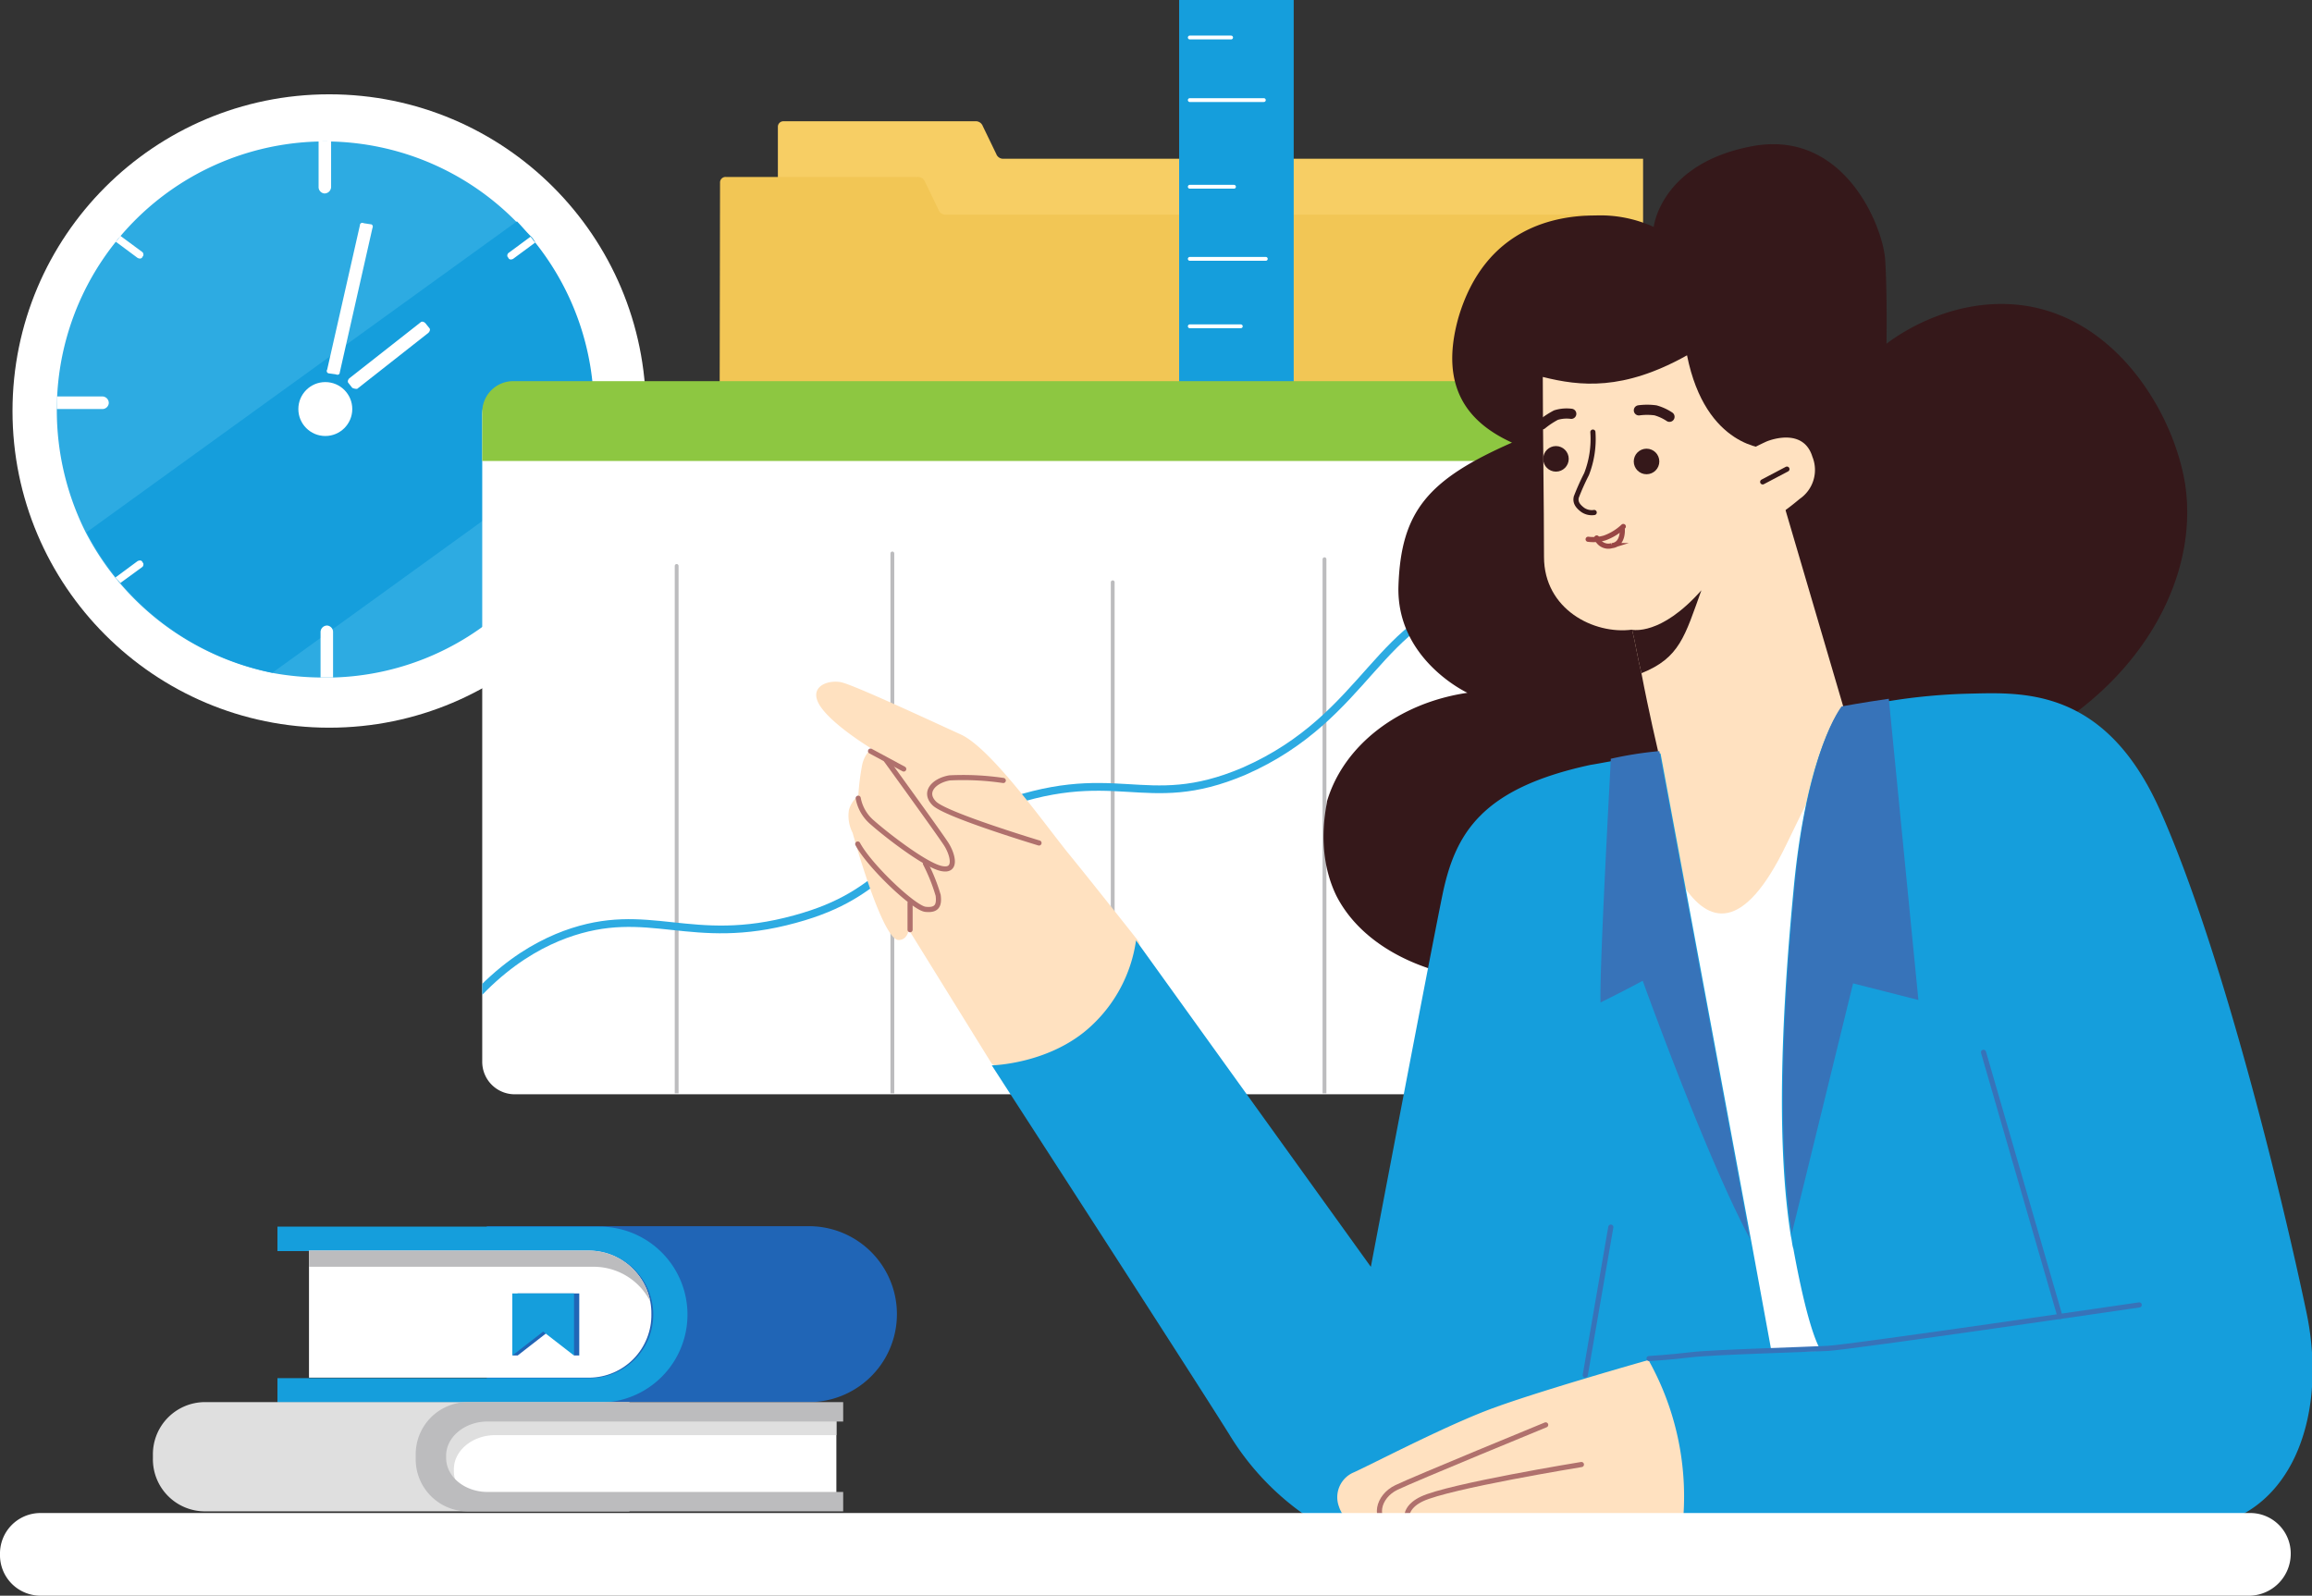 <svg xmlns="http://www.w3.org/2000/svg" xmlns:xlink="http://www.w3.org/1999/xlink" viewBox="0 0 247.82 171.06">
  <rect x="0" y="0" width="247.82" height="171.06" fill="#333333" stroke="none"/>
  <defs>
    <style>
      .cls-1, .cls-10, .cls-11, .cls-15, .cls-16, .cls-17, .cls-18, .cls-20, .cls-7 {
        fill: none;
      }

      .cls-2 {
        fill: #fff;
      }

      .cls-3 {
        fill: #2dabe2;
      }

      .cls-4 {
        fill: #159edc;
      }

      .cls-5 {
        fill: #f7ce64;
      }

      .cls-6 {
        fill: #f2c655;
      }

      .cls-7 {
        stroke: #fff;
      }

      .cls-10, .cls-11, .cls-15, .cls-16, .cls-17, .cls-18, .cls-20, .cls-7 {
        stroke-linecap: round;
      }

      .cls-10, .cls-11, .cls-15, .cls-20, .cls-7 {
        stroke-linejoin: round;
      }

      .cls-10, .cls-7 {
        stroke-width: 0.41px;
      }

      .cls-8 {
        fill: #8dc741;
      }

      .cls-9 {
        clip-path: url(#clip-path);
      }

      .cls-10 {
        stroke: #bcbcbe;
      }

      .cls-11 {
        stroke: #2dabe2;
        stroke-width: 0.83px;
      }

      .cls-12 {
        clip-path: url(#clip-path-3);
      }

      .cls-13 {
        fill: #35181a;
      }

      .cls-14 {
        fill: #ffe1c0;
      }

      .cls-15 {
        stroke: #3773b9;
      }

      .cls-15, .cls-17, .cls-18, .cls-20 {
        stroke-width: 0.55px;
      }

      .cls-16, .cls-17 {
        stroke: #35181a;
      }

      .cls-16, .cls-17, .cls-18 {
        stroke-miterlimit: 10;
      }

      .cls-16 {
        stroke-width: 1.09px;
      }

      .cls-18 {
        stroke: #994745;
      }

      .cls-19 {
        fill: #3773b9;
      }

      .cls-20 {
        stroke: #b0716d;
      }

      .cls-21 {
        fill: #2065b6;
      }

      .cls-22 {
        clip-path: url(#clip-path-4);
      }

      .cls-23 {
        fill: #bcbcbe;
      }

      .cls-24 {
        fill: #dfdfdf;
      }

      .cls-25 {
        clip-path: url(#clip-path-5);
      }
    </style>
    <clipPath id="clip-path" transform="translate(0 -9.5)">
      <rect class="cls-1" x="51.69" y="50.46" width="111.95" height="76.25"/>
    </clipPath>
    <clipPath id="clip-path-3" transform="translate(0 -9.5)">
      <rect class="cls-1" x="73.42" width="192.86" height="172.37"/>
    </clipPath>
    <clipPath id="clip-path-4" transform="translate(0 -9.5)">
      <path class="cls-1" d="M33.12,143.57H63.21a6.71,6.71,0,0,1,6.61,6.81h0a6.71,6.71,0,0,1-6.61,6.81H33.12Z"/>
    </clipPath>
    <clipPath id="clip-path-5" transform="translate(0 -9.5)">
      <path class="cls-1" d="M48.6,169.16l-2-4.53L48.2,161H89.65v8.92h-41C48.61,169.43,48.6,169.16,48.6,169.16Z"/>
    </clipPath>
  </defs>
  <g id="Layer_2" data-name="Layer 2">
    <g id="Layer_1-2" data-name="Layer 1">
      <g>
        <circle class="cls-2" cx="35.29" cy="44.06" r="33.95"/>
        <path class="cls-3" d="M35.7,82.13H34.36a30.13,30.13,0,0,1-5.26-.51A28.94,28.94,0,0,1,9.18,66.55a29.16,29.16,0,0,1-3.09-13.1A28.74,28.74,0,0,1,55.3,33.23c.52.51,1,1.13,1.55,1.65a1.91,1.91,0,0,1,.41.62,28.76,28.76,0,0,1,6.3,18c0,1.14-.11,2.27-.21,3.41A28.63,28.63,0,0,1,35.7,82.13Z" transform="translate(0 -9.5)"/>
        <path class="cls-4" d="M63.45,56.86,29.2,81.62A28.92,28.92,0,0,1,9.29,66.55L55.41,33.23c.51.51,1,1.13,1.54,1.65a2.13,2.13,0,0,1,.42.62,28.75,28.75,0,0,1,6.29,18C63.66,54.59,63.56,55.72,63.45,56.86Z" transform="translate(0 -9.5)"/>
        <circle class="cls-2" cx="34.87" cy="43.85" r="2.89"/>
        <path class="cls-2" d="M35.7,77.28v4.85H34.36V77.28a.7.7,0,0,1,.72-.72A.69.69,0,0,1,35.7,77.28Z" transform="translate(0 -9.5)"/>
        <path class="cls-2" d="M34.15,29.51V24.66h1.34v4.85a.71.71,0,0,1-.72.73A.69.69,0,0,1,34.15,29.51Z" transform="translate(0 -9.5)"/>
        <path class="cls-2" d="M10.94,53.35H6.09V52h4.85a.7.7,0,0,1,.72.72A.69.69,0,0,1,10.94,53.35Z" transform="translate(0 -9.5)"/>
        <path class="cls-2" d="M58.71,52.52h4.85v1.34H58.71a.7.7,0,0,1-.72-.72A.88.88,0,0,1,58.71,52.52Z" transform="translate(0 -9.5)"/>
        <path class="cls-2" d="M57.37,35.5,55,37.25c-.2.1-.41.1-.51-.1s-.11-.1-.11-.21a.37.37,0,0,1,.11-.31l2.37-1.75C57.06,35.08,57.16,35.29,57.37,35.5Z" transform="translate(0 -9.5)"/>
        <path class="cls-2" d="M12.38,35.39l2.37,1.76c.21.1.42.1.52-.1s.1-.11.1-.21a.39.39,0,0,0-.1-.31L12.9,34.78C12.69,35.08,12.59,35.29,12.38,35.39Z" transform="translate(0 -9.5)"/>
        <path class="cls-2" d="M57.37,71.4,55,69.65c-.2-.1-.41-.1-.51.1s-.11.11-.11.21a.37.37,0,0,0,.11.31L56.85,72C57.06,71.82,57.16,71.61,57.37,71.4Z" transform="translate(0 -9.5)"/>
        <path class="cls-2" d="M12.38,71.4l2.37-1.75c.21-.1.42-.1.52.1s.1.11.1.21a.39.39,0,0,1-.1.31L12.9,72C12.69,71.71,12.48,71.61,12.38,71.4Z" transform="translate(0 -9.5)"/>
        <path class="cls-2" d="M36,49.63l-.72-.1a.26.26,0,0,1-.21-.41l3.51-15.48c0-.21.2-.31.41-.21l.72.11c.21,0,.31.2.21.41L36.42,49.43C36.42,49.63,36.22,49.74,36,49.63Z" transform="translate(0 -9.5)"/>
        <path class="cls-2" d="M37.76,51.08l-.41-.52c-.1-.1-.1-.31.1-.51l7.64-6c.1-.1.31-.1.51.1l.42.52c.1.1.1.31-.11.52l-7.63,6A1.18,1.18,0,0,1,37.76,51.08Z" transform="translate(0 -9.5)"/>
      </g>
      <path class="cls-5" d="M83.26,84.2h92.86V26.52H107.51a.78.78,0,0,1-.72-.51l-1.45-3a.8.8,0,0,0-.82-.51H84a.59.59,0,0,0-.62.62V84.2Z" transform="translate(0 -9.5)"/>
      <path class="cls-6" d="M77.07,90.18h92.86V32.51H101.32a.77.77,0,0,1-.72-.52l-1.45-3a.81.81,0,0,0-.82-.52H77.8a.59.59,0,0,0-.62.62l-.11,61.08Z" transform="translate(0 -9.5)"/>
      <g>
        <rect class="cls-4" x="126.39" width="12.28" height="51.38"/>
        <line class="cls-7" x1="127.53" y1="4.02" x2="131.96" y2="4.02"/>
        <line class="cls-7" x1="127.53" y1="10.73" x2="135.47" y2="10.73"/>
        <line class="cls-7" x1="127.53" y1="20.02" x2="132.27" y2="20.02"/>
        <line class="cls-7" x1="127.53" y1="27.75" x2="135.68" y2="27.75"/>
        <line class="cls-7" x1="127.53" y1="34.98" x2="133" y2="34.98"/>
      </g>
      <path class="cls-2" d="M160.13,126.81H55.2a3.48,3.48,0,0,1-3.51-3.51V54a3.48,3.48,0,0,1,3.51-3.51H160.13A3.48,3.48,0,0,1,163.64,54V123.2A3.57,3.57,0,0,1,160.13,126.81Z" transform="translate(0 -9.5)"/>
      <path class="cls-8" d="M163.64,58.92H51.69V53.66a3.32,3.32,0,0,1,3.3-3.3H160.34a3.32,3.32,0,0,1,3.3,3.3Z" transform="translate(0 -9.5)"/>
      <g class="cls-9">
        <g>
          <line class="cls-10" x1="72.53" y1="60.67" x2="72.53" y2="119.48"/>
          <line class="cls-10" x1="95.65" y1="59.33" x2="95.65" y2="120.61"/>
          <line class="cls-10" x1="119.27" y1="62.42" x2="119.27" y2="120.61"/>
          <line class="cls-10" x1="141.97" y1="59.95" x2="141.97" y2="121.23"/>
        </g>
      </g>
      <g class="cls-9">
        <path class="cls-11" d="M44.47,125.78c5.47-10.53,11.66-14.45,16.1-16.1,9-3.3,13.41,1.45,24.65-1.65,10.22-2.78,9.6-7.53,21-11.86,13.42-5.16,16.31.62,27.14-4,13.41-5.88,14.44-17,25.38-18.47,6.19-.82,11.66,2.07,15.37,4.65" transform="translate(0 -9.5)"/>
      </g>
      <g class="cls-12">
        <g>
          <path class="cls-13" d="M170.06,114c-12.31,2.46-23.12-1.23-26.82-8.48-2.32-4.79-1-9.71-1-10.12,1.78-6,7.66-10.54,15.05-11.63,0,0-7.67-3.56-7.39-11.5s3.14-11.35,12.17-15.32c-4.37-2-7.93-5.61-5.74-13.41,2.87-9.71,10.53-10.94,14.64-10.94a13.77,13.77,0,0,1,6.29,1.23S178,27,187.84,25.17s14,8.62,14.23,12.18.14,9,.14,9c1.78-1.37,7.52-5.06,14.64-4.11,10,1.37,16.14,11.5,17.37,19.16,1.78,11.76-7.11,24.9-22.3,30L200.43,107.8Z" transform="translate(0 -9.5)"/>
          <path class="cls-14" d="M202.07,157.6l-13.95,1.64-7.8-8.2-7.94-43.37L177.72,90s-1-4.24-1.78-8.35c-.41-1.64-.68-3.42-1-4.65-4.1.55-9.44-2.19-9.44-7.8s-.13-13.54-.13-19.29c4,1,8.62,1.51,15.46-2.32,2,10,8.62,10,8.62,10l8.2,27.9-2.87,38.86Z" transform="translate(0 -9.5)"/>
          <path class="cls-14" d="M106.31,123.54l-8.9-14.37s-.13,1.1-1.09,1.1c-1.78,0-4.93-11.49-4.93-11.49A4,4,0,0,1,91,96.31a3,3,0,0,1,1-1.5,26,26,0,0,1,.41-3.29,3.25,3.25,0,0,1,1-1.77s-4.1-2.47-5.47-4.52.68-2.87,2.19-2.6c1.36.28,9.57,4.11,12.86,5.61s9.16,9.85,11.62,12.86,7.53,9.44,7.53,9.44l.27,9.85L110,125.73Z" transform="translate(0 -9.5)"/>
          <path class="cls-2" d="M176.49,94.26s5.61,25.31,15,5.75,7.66-11.77,7.66-11.77l4,72.24-22.44-1.24Z" transform="translate(0 -9.5)"/>
          <path class="cls-4" d="M193.86,176.07l-52.19-3a28.65,28.65,0,0,1-9.92-9.82c-4.38-7-25.44-39.54-25.44-39.54s6.29-.13,10.67-4.24a15.46,15.46,0,0,0,4.79-9.16l25.17,35s6.29-33.11,7.66-39.81,4.24-11.49,15.87-14c.82-.13,1.5-.27,2.32-.41h0a40.36,40.36,0,0,1,5.2-.82l9.72,52.26Z" transform="translate(0 -9.5)"/>
          <path class="cls-14" d="M176.76,155.28s-12.58,3.55-17.51,5.47-12,5.61-14.09,6.57a2.89,2.89,0,0,0-1.64,3.69,3.37,3.37,0,0,0,3.28,2.33l33.52-.14,2.74-2.46L182,159.38Z" transform="translate(0 -9.5)"/>
          <path class="cls-4" d="M234.08,173.34H180.32a29.94,29.94,0,0,0-3.56-17.93s2.88-.41,6.3-.68,12.17-.41,12.17-.41-1.23-1.23-3-10.95c-.14-.41-.14-.82-.27-1.36-1.51-9.58-1.1-22.58.27-36.94,1.37-15,5.06-19.57,5.06-19.57s2.19-.41,5.07-.82a63,63,0,0,1,8.75-.82c5.75-.13,14.64-.68,20.52,12.73,6.71,15.18,13.14,41.86,15.6,53.62S245.17,173.34,234.08,173.34Z" transform="translate(0 -9.5)"/>
          <line class="cls-15" x1="172.66" y1="131.55" x2="169.92" y2="147.42"/>
          <path class="cls-16" d="M175.67,53.49a6.68,6.68,0,0,1,1.78,0,5.28,5.28,0,0,1,1.5.69" transform="translate(0 -9.5)"/>
          <path class="cls-16" d="M165.27,55a9.17,9.17,0,0,1,1.51-1,3.89,3.89,0,0,1,1.64-.14" transform="translate(0 -9.5)"/>
          <circle class="cls-13" cx="176.49" cy="49.47" r="1.37"/>
          <circle class="cls-13" cx="166.78" cy="49.19" r="1.37"/>
          <path class="cls-17" d="M170.88,64.44a1.71,1.71,0,0,1-1.23-.28c-.55-.41-.82-.82-.69-1.37a24.87,24.87,0,0,1,1.1-2.46,10.39,10.39,0,0,0,.68-4.51" transform="translate(0 -9.5)"/>
          <path class="cls-18" d="M174,65.94A5.76,5.76,0,0,1,172,67.17a4.3,4.3,0,0,1-1.77.14" transform="translate(0 -9.5)"/>
          <path class="cls-18" d="M173.89,66.21s.14,1.65-1.1,1.78a1.32,1.32,0,0,1-1.64-.82" transform="translate(0 -9.5)"/>
          <g>
            <path class="cls-14" d="M185.65,58.83a32.19,32.19,0,0,1,3.7-2c.68-.28,4-1.37,4.92,1.64a3.76,3.76,0,0,1-1.36,4.51c-.83.69-3.42,2.87-5.89,3.42-.68.14-2.6-.27-3-3.42C184,60.2,185,59.24,185.65,58.83Z" transform="translate(0 -9.5)"/>
            <line class="cls-17" x1="188.94" y1="51.66" x2="191.54" y2="50.29"/>
          </g>
          <path class="cls-19" d="M187.57,142.28c-4.65-8.62-11.49-27.64-11.49-27.64s-1.23.69-4.52,2.33c-.13-3.83,1.1-25.72,1.1-26.13h0a40.08,40.08,0,0,1,5.2-.82Z" transform="translate(0 -9.5)"/>
          <path class="cls-19" d="M205.63,116.7l-7-1.78-6.57,26.81c-1.5-9.57-1.09-22.57.28-36.94,1.37-15,5.06-19.56,5.06-19.56s2.19-.41,5.06-.82Z" transform="translate(0 -9.5)"/>
          <path class="cls-13" d="M182.37,72.78c-1.78,4.93-2.32,7.25-6.43,8.89-.41-1.64-.68-3.42-1-4.65C175,77,178,77.71,182.37,72.78Z" transform="translate(0 -9.5)"/>
          <line class="cls-20" x1="96.87" y1="82.44" x2="93.31" y2="80.52"/>
          <path class="cls-20" d="M95,91s5.75,7.93,6.43,9,1.23,3-.55,2.6-6-3.7-7.38-4.93a4.46,4.46,0,0,1-1.51-2.6" transform="translate(0 -9.5)"/>
          <path class="cls-20" d="M99.19,102.06a19.24,19.24,0,0,1,1.37,3.42c.14,1.09-.14,1.64-1.37,1.5s-6-4.65-7.25-7" transform="translate(0 -9.5)"/>
          <path class="cls-20" d="M97.55,106.3v2.87" transform="translate(0 -9.5)"/>
          <path class="cls-20" d="M107.54,93.17a29.44,29.44,0,0,0-5.75-.28c-1.64.28-2.87,1.51-1.64,2.74s11.22,4.24,11.22,4.24" transform="translate(0 -9.5)"/>
          <path class="cls-20" d="M165.68,162.25s-14,5.75-16,6.71-2.6,3.42-.54,4.38" transform="translate(0 -9.5)"/>
          <path class="cls-20" d="M169.51,166.5s-14.23,2.32-17.1,3.69-1.09,3.56-1.09,3.56" transform="translate(0 -9.5)"/>
          <path class="cls-15" d="M176.76,155.14s2.33-.14,4.52-.41,12.17-.55,14.64-.68,33.38-4.66,33.38-4.66" transform="translate(0 -9.5)"/>
          <line class="cls-15" x1="212.61" y1="112.81" x2="220.81" y2="141.13"/>
        </g>
      </g>
      <path class="cls-2" d="M241.24,180.56H4.27A4.34,4.34,0,0,1,0,176.13H0a4.34,4.34,0,0,1,4.27-4.43h237a4.34,4.34,0,0,1,4.27,4.43h0A4.5,4.5,0,0,1,241.24,180.56Z" transform="translate(0 -9.5)"/>
      <g>
        <g>
          <path class="cls-21" d="M52.18,157.19v2.62H86.71a9.43,9.43,0,0,0,0-18.86H52.18v16.24Z" transform="translate(0 -9.5)"/>
          <path class="cls-4" d="M64.26,141H29.74v2.62H63.21a6.81,6.81,0,0,1,0,13.62H29.74v2.62H64.26a9.43,9.43,0,0,0,0-18.86Z" transform="translate(0 -9.5)"/>
          <g class="cls-22">
            <path class="cls-2" d="M33.12,143.57H63.21a6.71,6.71,0,0,1,6.61,6.81h0a6.71,6.71,0,0,1-6.61,6.81H33.12Z" transform="translate(0 -9.5)"/>
            <path class="cls-23" d="M64.68,142.68H30.16v2.62H63.63a6.81,6.81,0,0,1,0,13.62H30.16v2.62H64.68a9.43,9.43,0,0,0,0-18.86Z" transform="translate(0 -9.5)"/>
          </g>
          <g>
            <polygon class="cls-21" points="55.48 138.66 55.48 144.24 55.01 144.17 54.94 145.31 55.48 145.31 55.48 145.31 55.49 145.31 55.49 145.31 58.78 142.75 61.29 144.69 61.53 145.31 62.08 145.31 62.09 145.31 62.09 138.66 55.48 138.66"/>
            <polygon class="cls-4" points="58.22 142.75 61.52 145.31 61.53 145.31 61.53 138.66 54.91 138.66 54.91 145.31 54.92 145.31 58.22 142.75"/>
          </g>
        </g>
        <g>
          <path class="cls-24" d="M21.89,159.81H67.47v11.71H62.39v0H60.48v0H21.89a5.58,5.58,0,0,1-5.5-5.66v-.38A5.59,5.59,0,0,1,21.89,159.81Z" transform="translate(0 -9.5)"/>
          <g>
            <path class="cls-2" d="M48.6,169.16l-2-4.53L48.2,161H89.65v8.92h-41C48.61,169.43,48.6,169.16,48.6,169.16Z" transform="translate(0 -9.5)"/>
            <g class="cls-25">
              <path class="cls-24" d="M53.08,170.86c-2.45,0-4.43-1.64-4.43-3.65V167c0-2,2-3.65,4.43-3.65H91.21v-2.08H50.89a5.59,5.59,0,0,0-5.5,5.67v.37a5.59,5.59,0,0,0,5.5,5.67H91.21v-2.08Z" transform="translate(0 -9.5)"/>
            </g>
            <path class="cls-23" d="M52.26,169.44c-2.45,0-4.44-1.63-4.44-3.65v-.24c0-2,2-3.66,4.44-3.66H90.38v-2.08H50.06a5.59,5.59,0,0,0-5.5,5.67v.38a5.58,5.58,0,0,0,5.5,5.66H90.38v-2.08Z" transform="translate(0 -9.5)"/>
          </g>
        </g>
      </g>
    </g>
  </g>
</svg>
